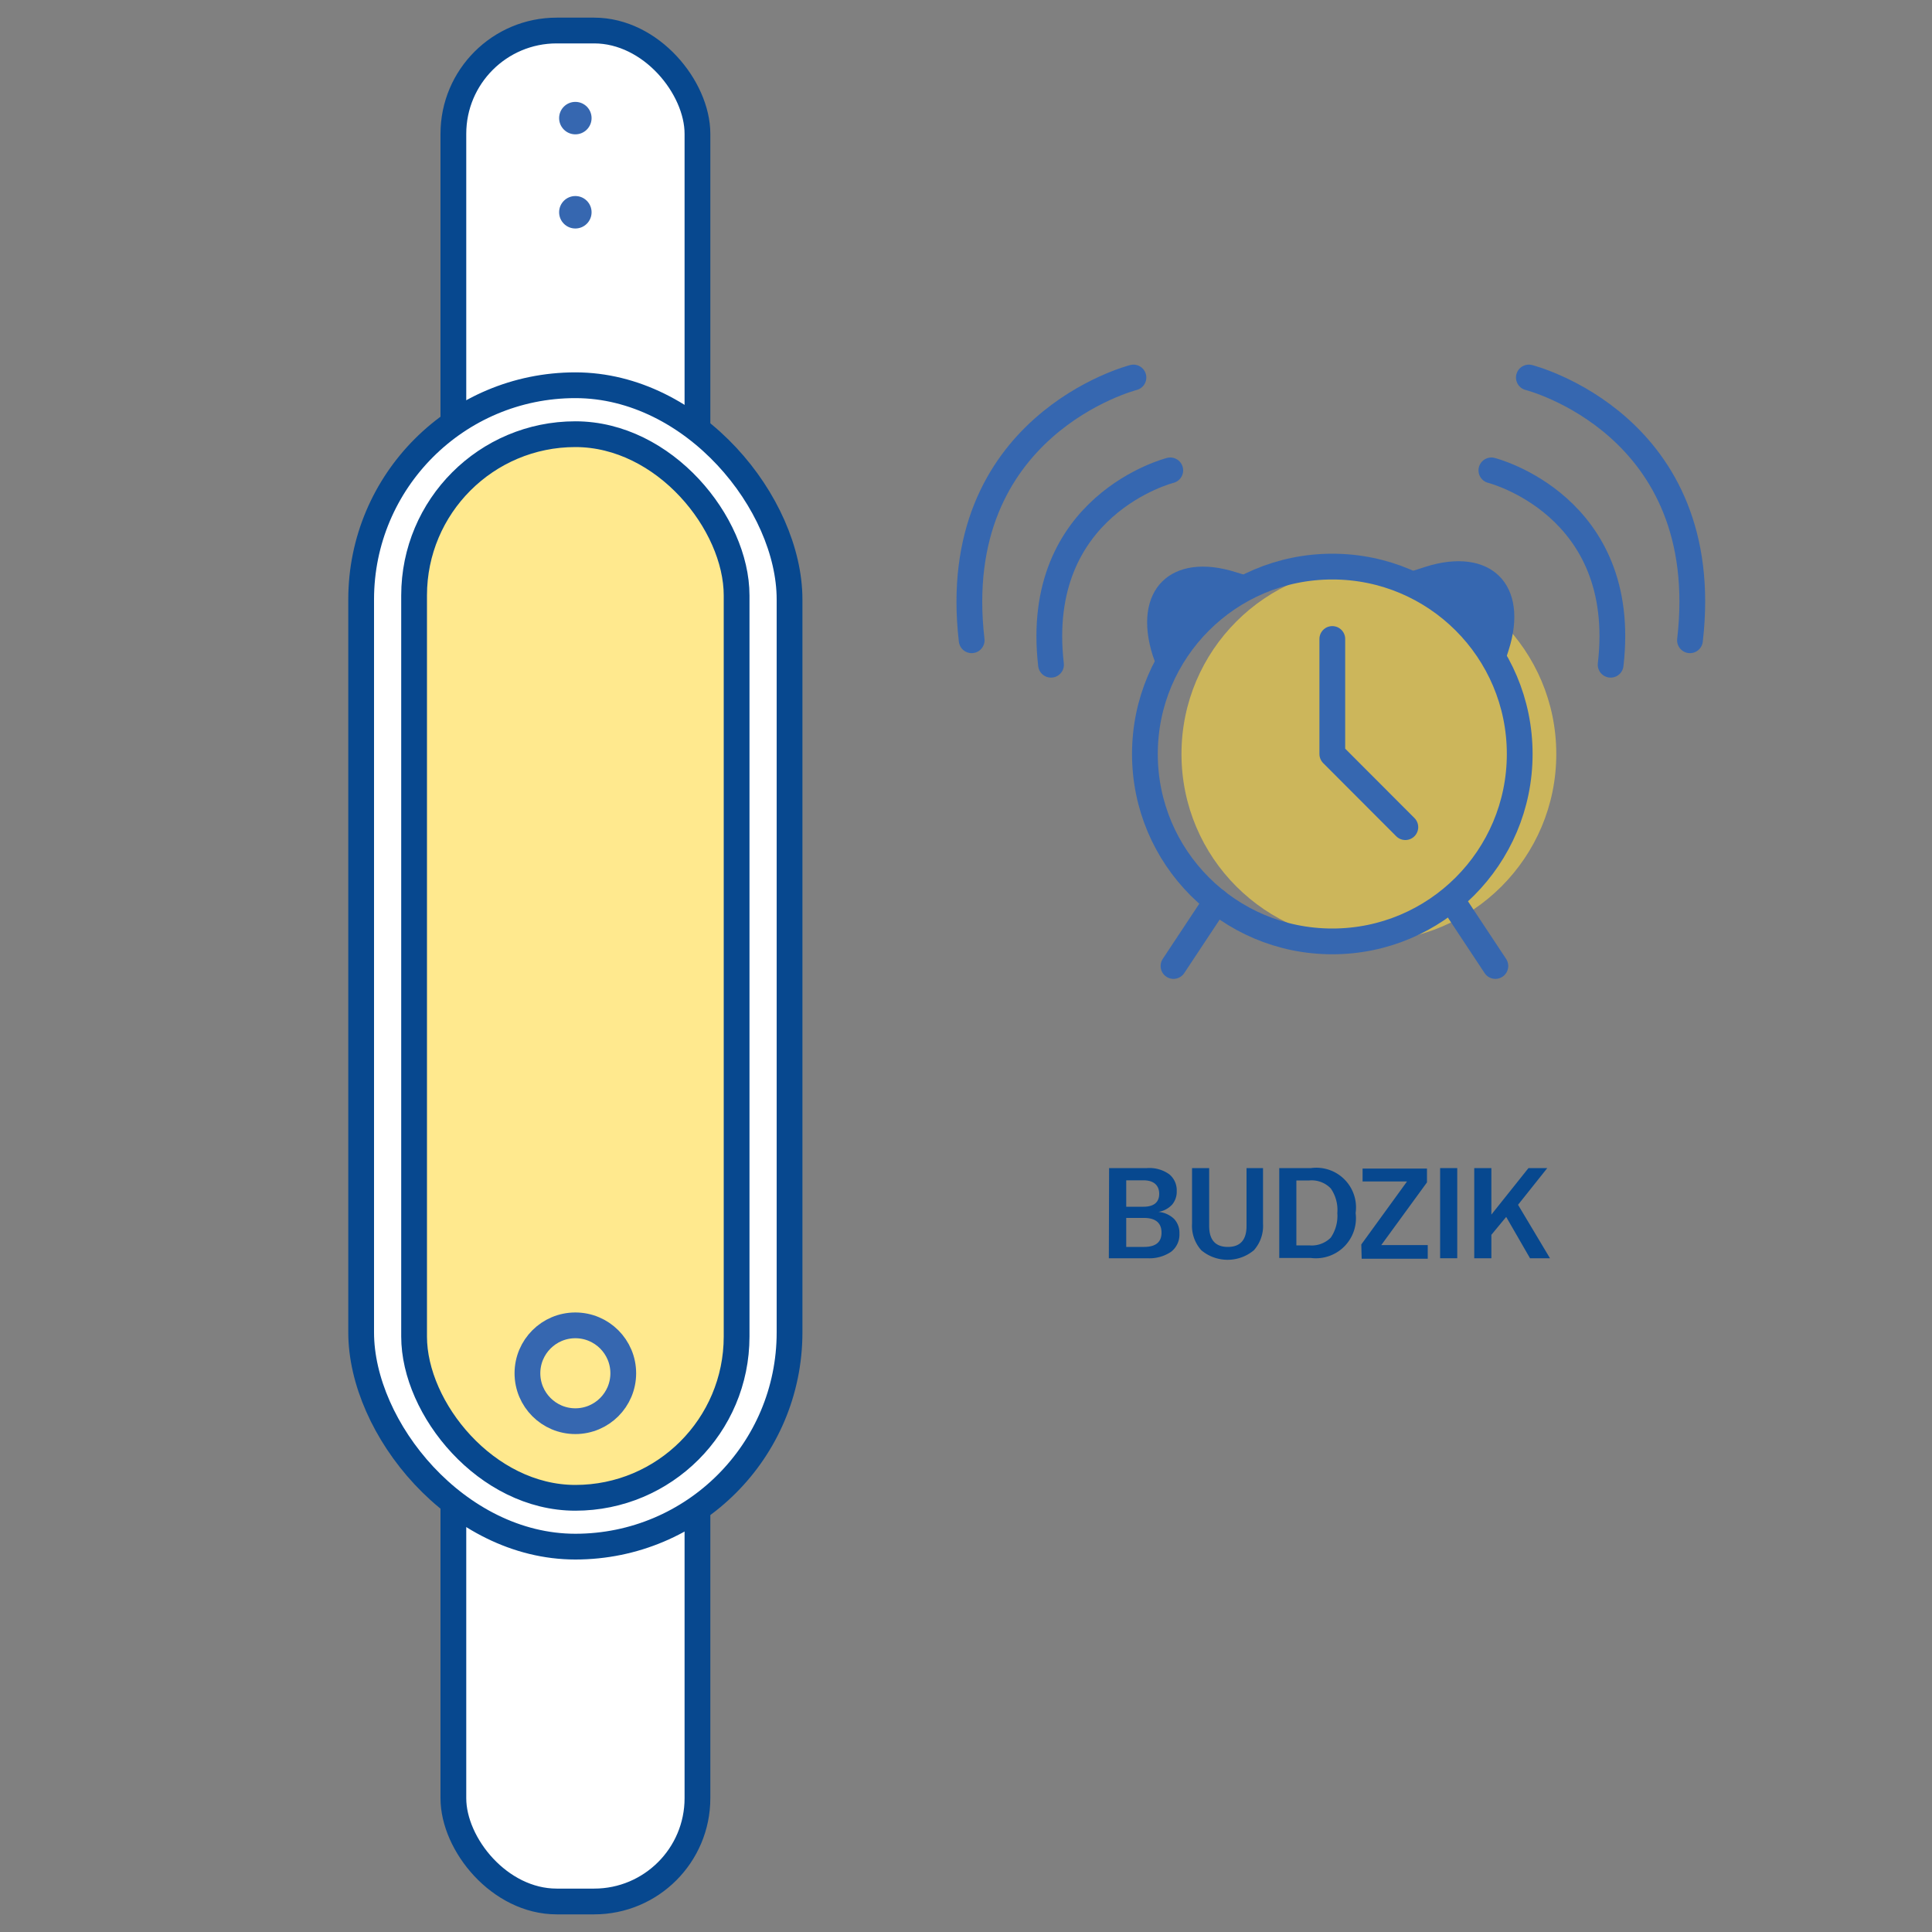 <svg id="Warstwa_1" data-name="Warstwa 1" xmlns="http://www.w3.org/2000/svg" viewBox="0 0 150 150"><rect x="0" y="0" width="150" height="150" fill="#808080" stroke="none"/><defs><style>.cls-1{fill:#ffdb43;opacity:0.6;}.cls-2{fill:#07488f;}.cls-3{fill:#fff;}.cls-3,.cls-4{stroke:#07488f;}.cls-3,.cls-4,.cls-6{stroke-linecap:round;stroke-linejoin:round;stroke-width:2px;}.cls-4,.cls-6{fill:none;}.cls-5{fill:#3667b0;}.cls-6{stroke:#3667b0;}</style></defs><title>_</title><circle class="cls-1" cx="106.28" cy="58.54" r="14.55"/><path class="cls-2" d="M86.11,90.69h2.94a2.65,2.65,0,0,1,1.73.48,1.6,1.6,0,0,1,.58,1.3A1.54,1.54,0,0,1,91,93.53a1.84,1.84,0,0,1-1.06.56,2,2,0,0,1,1.22.55,1.57,1.57,0,0,1,.41,1.13,1.68,1.68,0,0,1-.65,1.42,3,3,0,0,1-1.83.5h-3Zm1.33,3h1.34c.82,0,1.22-.36,1.22-1s-.4-1.05-1.22-1.05H87.44Zm0,3.12h1.38c.91,0,1.36-.37,1.36-1.11s-.45-1.14-1.36-1.14H87.44Z"/><path class="cls-2" d="M92.55,95V90.69h1.33v4.5c0,1.08.49,1.62,1.45,1.62s1.45-.54,1.45-1.62v-4.5h1.28V95a2.83,2.83,0,0,1-.71,2.07,3.18,3.18,0,0,1-4.08,0A2.83,2.83,0,0,1,92.55,95Z"/><path class="cls-2" d="M99.32,90.69h2.47a3.08,3.08,0,0,1,3.46,3.49v0a3.11,3.11,0,0,1-3.46,3.49H99.32Zm1.33,6h1a2.09,2.09,0,0,0,1.67-.6,3,3,0,0,0,.51-1.91v0a2.93,2.93,0,0,0-.51-1.91,2.06,2.06,0,0,0-1.67-.62h-1Z"/><path class="cls-2" d="M105.69,96.62l3.55-4.89h-3.45v-1h5v1.07l-3.55,4.87h3.61v1.06h-5.13Z"/><path class="cls-2" d="M111.81,90.69h1.33v7h-1.33Z"/><path class="cls-2" d="M114.46,90.69h1.33V94.3l2.88-3.61h1.46l-2.27,2.85,2.48,4.15h-1.55l-1.85-3.21-1.15,1.39v1.82h-1.33Z"/><rect class="cls-3" x="35.2" y="2.37" width="18.95" height="145.26" rx="8.02"/><rect class="cls-3" x="28.04" y="29.91" width="33.26" height="90.17" rx="16.63"/><rect class="cls-1" x="32.43" y="33.71" width="25.04" height="82.58" rx="12.52"/><rect class="cls-4" x="32.15" y="33.71" width="25.04" height="82.58" rx="12.52"/><circle class="cls-5" cx="44.67" cy="9.17" r="1.26"/><circle class="cls-5" cx="44.67" cy="16.48" r="1.26"/><circle class="cls-6" cx="44.67" cy="106.62" r="3.72"/><path class="cls-6" d="M115.79,36.52s10.7,2.69,9.26,15.09"/><path class="cls-6" d="M118.7,29.31s14.45,3.64,12.51,20.4"/><path class="cls-6" d="M90.86,36.52S80.17,39.21,81.6,51.61"/><path class="cls-6" d="M88,29.31S73.5,33,75.44,49.71"/><circle class="cls-6" cx="103.44" cy="58.54" r="14.55"/><line class="cls-6" x1="94.44" y1="69.97" x2="91.11" y2="75"/><line class="cls-6" x1="112.77" y1="69.97" x2="116.1" y2="75"/><polyline class="cls-6" points="103.44 49.61 103.44 58.54 109.11 64.22"/><path class="cls-5" d="M90,52.26l7.4-7.39L96,44.44c-5.1-1.64-8.13,1.38-6.49,6.49Z"/><path class="cls-5" d="M109.3,44.45l7.39,7.39.43-1.33c1.65-5.1-1.38-8.13-6.49-6.49Z"/></svg>